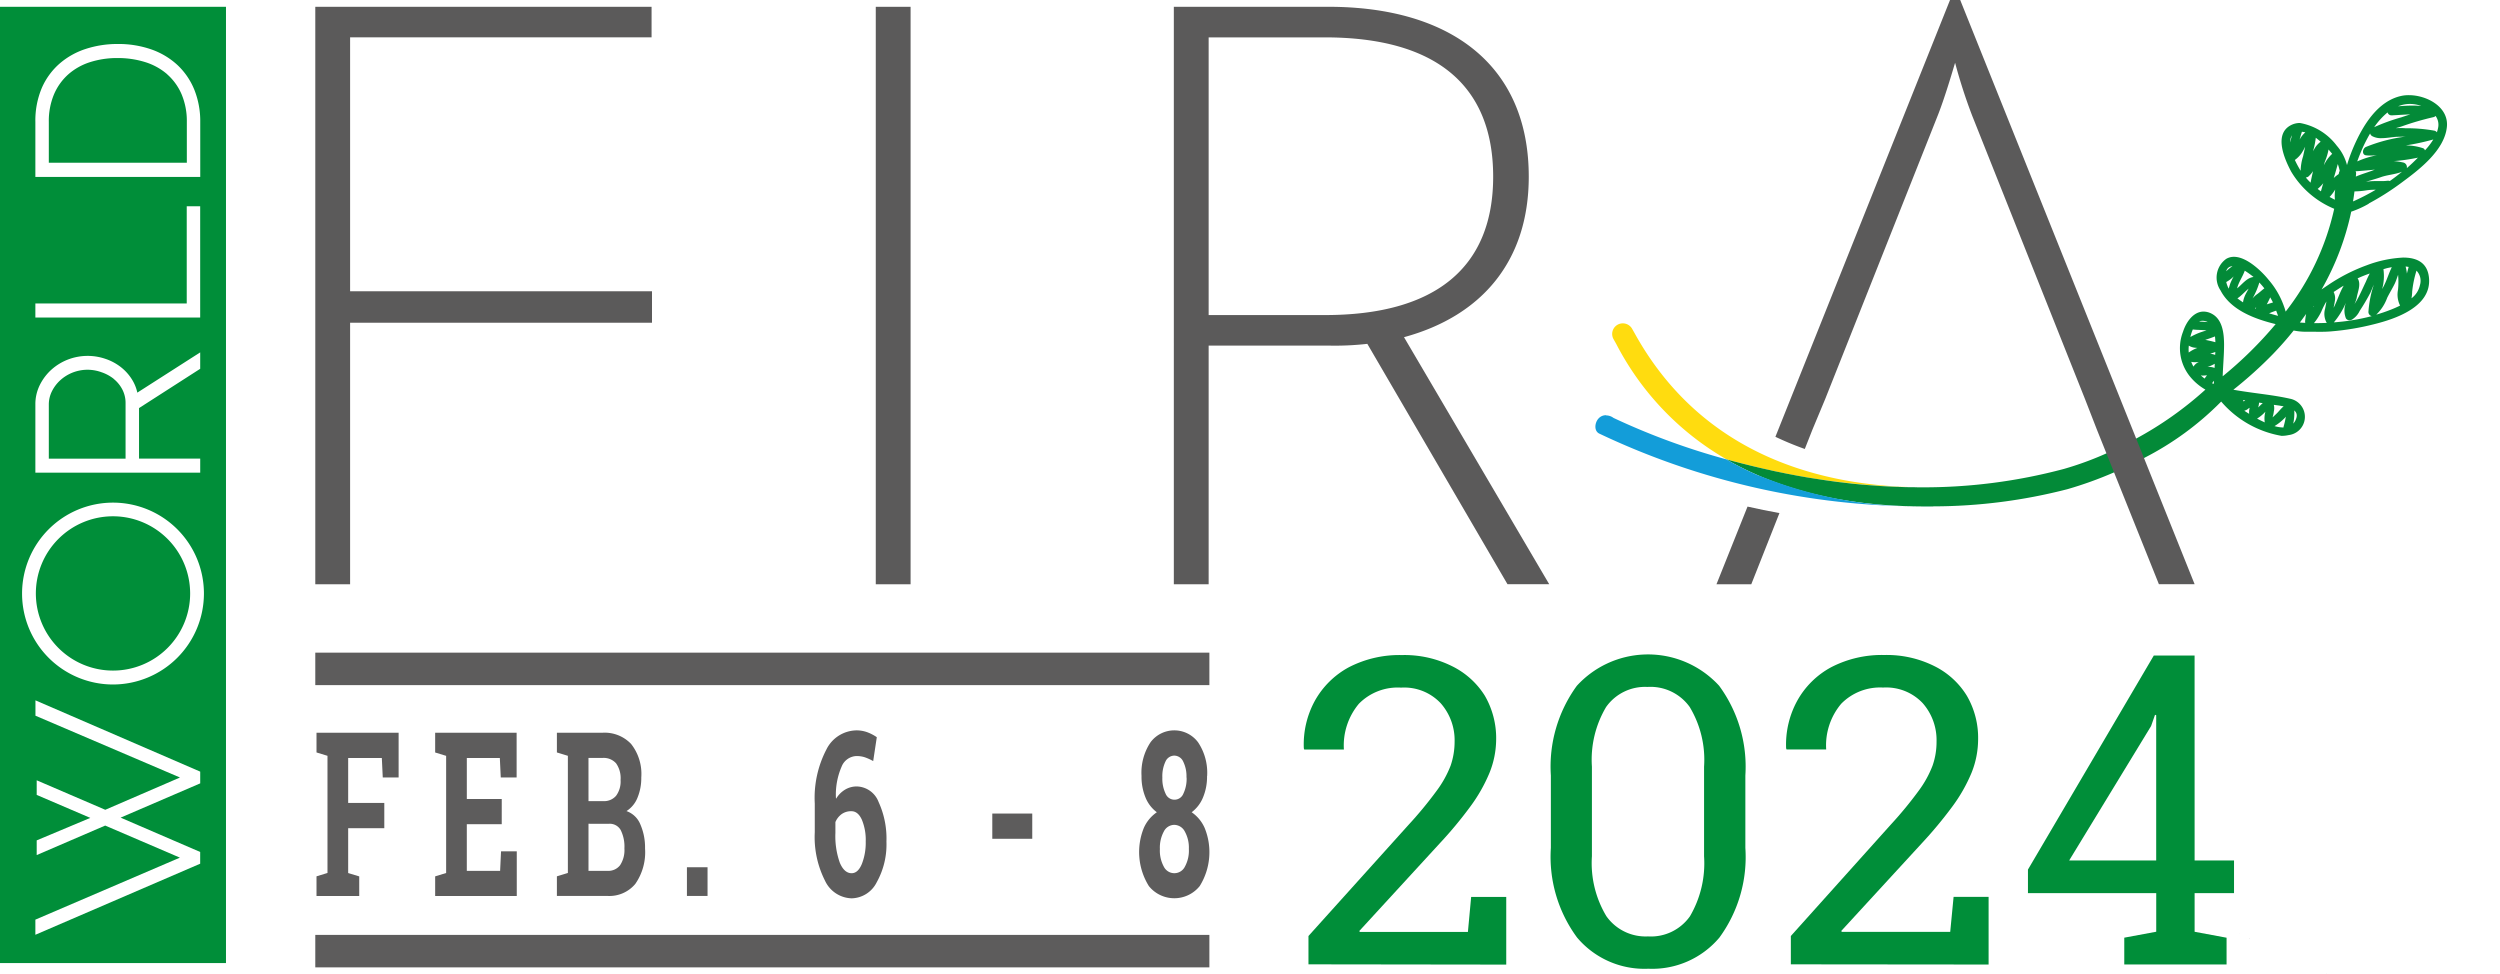 <svg xmlns="http://www.w3.org/2000/svg" xmlns:xlink="http://www.w3.org/1999/xlink" width="153.961" height="60" viewBox="0 0 153.961 60">
  <defs>
    <clipPath id="clip-path">
      <path id="Tracé_327" data-name="Tracé 327" d="M0,0H153.961V60H0Z" fill="none"/>
    </clipPath>
  </defs>
  <g id="Logo" clip-path="url(#clip-path)">
    <path id="Tracé_301" data-name="Tracé 301" d="M647.079,269.822l.011.007h0l-.015-.007m.608.3.016.015.008,0-.024-.013m15.436,1.5,0,.014h0Zm-15.436-1.5.016.015.008,0-.024-.013m4.778,2.155-.008.041.009-.042Zm0-.006v0Zm-5.388-2.446.011.007h0l-.015-.007" transform="translate(-509.167 -212.315)"/>
    <path id="Tracé_302" data-name="Tracé 302" d="M647.079,269.823l.011.007h0l-.015-.007m.608.3.016.015.008,0-.024-.012m4.779,2.151h0v0Z" transform="translate(-509.167 -212.316)"/>
    <path id="Tracé_303" data-name="Tracé 303" d="M672.324,278.907v0Zm0,0-.007.041.009-.042Zm0-.006v0Zm10.656-.648,0,.014h0Z" transform="translate(-529.025 -218.952)"/>
    <path id="Tracé_304" data-name="Tracé 304" d="M652.465,272.274l-.008.041.009-.042Zm0-.006v0Zm10.656-.648,0,.014h0Zm-16.044-1.8.011.007h0l-.015-.007m.608.3.016.015.008,0-.024-.013m4.778,2.155-.008.041.009-.042Zm0-.006v0Zm10.656-.648,0,.014h0Zm0,0,0,.014h0Zm-10.658.654-.008.041.009-.042Zm0-.006v0Z" transform="translate(-509.167 -212.315)"/>
    <path id="Tracé_305" data-name="Tracé 305" d="M91.106,1.965h20.71V3.847H93.25V19.485h18.592v1.935H93.25V37.528H91.106Z" transform="translate(-71.689 -1.546)" fill="#5b5a5a"/>
    <rect id="Rectangle_140" data-name="Rectangle 140" width="2.144" height="35.563" transform="translate(53.934 0.419)" fill="#5b5a5a"/>
    <path id="Tracé_306" data-name="Tracé 306" d="M353.359,22.309c4.81-1.309,7.683-4.709,7.683-9.886,0-6.9-4.863-10.461-12.339-10.461h-9.519V37.527h2.144v-14.7H348.7a17.77,17.77,0,0,0,2.4-.107l8.63,14.8H362.3Zm-4.869-1.362h-7.162V3.846h7.162c6.8,0,10.36,2.926,10.36,8.577,0,5.6-3.56,8.524-10.36,8.524" transform="translate(-266.894 -1.544)" fill="#5b5a5a"/>
    <path id="Tracé_307" data-name="Tracé 307" d="M466.495,93.437a.653.653,0,0,0-.567.977l.161.285a17.42,17.42,0,0,0,6.77,7.1c.495.139,1.012.276,1.547.408a44,44,0,0,0,10.4,1.325c-6.023-.059-13.393-1.921-17.576-9.478l-.163-.288a.656.656,0,0,0-.57-.329" transform="translate(-366.557 -73.523)" fill="#ffdc0f"/>
    <path id="Tracé_308" data-name="Tracé 308" d="M538.34,34.174A16.081,16.081,0,0,0,540.4,32.86c1.069-.788,2.6-1.963,2.751-3.395.133-1.224-1.218-1.963-2.336-1.963a2.08,2.08,0,0,0-.452.042c-1.474.309-2.379,1.825-2.937,3.1A10.192,10.192,0,0,0,537,31.807a2.913,2.913,0,0,0-.628-1.192,3.649,3.649,0,0,0-2.272-1.4,1.193,1.193,0,0,0-.58.149c-1.038.569-.362,2.086.043,2.847a5.555,5.555,0,0,0,2.65,2.288,15.836,15.836,0,0,1-2.99,6.332c-.032-.112-.064-.224-.1-.314a5.057,5.057,0,0,0-.947-1.639c-.4-.5-1.33-1.421-2.139-1.421a.934.934,0,0,0-.468.122,1.414,1.414,0,0,0-.357,1.947c.628,1.213,2.1,1.761,3.395,2.075a24.183,24.183,0,0,1-3.262,3.214c.021-.655.085-1.309.085-1.963-.005-.681-.09-1.543-.766-1.894a1.075,1.075,0,0,0-.5-.128c-.617,0-1.07.639-1.261,1.24a2.777,2.777,0,0,0,.511,2.857,3.43,3.43,0,0,0,.867.708,21.82,21.82,0,0,1-4.267,3.017c-.633.351-1.25.649-1.83.91a19.624,19.624,0,0,1-2.618.958,33.5,33.5,0,0,1-8.811,1.133c-.117,0-.234,0-.346-.005s-.229,0-.346-.005h-.027a.2.2,0,0,1-.08,0c-.181,0-.367-.011-.548-.016a.352.352,0,0,0-.075-.005c-.255-.005-.505-.016-.755-.032-.234-.011-.468-.027-.7-.048-.165-.011-.335-.021-.495-.037-.016,0-.027-.005-.043-.005a.868.868,0,0,1-.117-.011.483.483,0,0,1-.09-.005c-.436-.037-.862-.085-1.288-.138-.213-.021-.42-.053-.628-.08-.229-.032-.458-.064-.681-.1s-.426-.064-.638-.1c-.138-.021-.271-.043-.4-.069-.17-.027-.341-.059-.505-.091l-.335-.064c-.208-.037-.4-.08-.607-.122s-.4-.08-.591-.128c-.394-.085-.777-.176-1.149-.266-.537-.133-1.054-.266-1.548-.4a19.078,19.078,0,0,0,1.953.979h.005c.005.005.011.011.016.011h.006c.005.005.011.005.016.011h.011c0,.005,0,.005.005.005h.005c0,.005.005.005.011.005l.005.005c.207.091.42.176.628.256.351.138.7.261,1.053.378a.048.048,0,0,0,.027.005c.165.059.335.112.5.16.133.043.26.08.388.112.032.011.059.016.09.027.085.021.165.048.25.069.016.005.027.005.043.011.117.032.234.064.351.09.378.09.75.176,1.128.25.181.037.362.074.543.1l.479.08c.122.021.245.037.362.053.261.037.521.074.777.1.181.021.362.037.537.059.309.027.617.053.921.069.224.016.452.026.676.037.154.011.314.016.474.016.314.011.628.016.936.016h.548v-.005h.037a33.184,33.184,0,0,0,8.242-1.059,23.417,23.417,0,0,0,2.863-1.032c.569-.25,1.192-.543,1.846-.883a18.425,18.425,0,0,0,4.757-3.48,6.306,6.306,0,0,0,3.719,2.112,2,2,0,0,0,.436-.048,1.134,1.134,0,0,0,.08-2.24c-.963-.218-1.963-.309-2.942-.463-.186-.027-.367-.058-.543-.09a25.513,25.513,0,0,0,2.442-2.2c.447-.463.873-.947,1.272-1.447a3.8,3.8,0,0,0,.888.075h.277c.133,0,.266.005.4.005.271,0,.537-.005.809-.032a15.877,15.877,0,0,0,2.538-.426c1.341-.33,3.538-1.064,3.427-2.8-.064-1.011-.766-1.314-1.591-1.314a7.348,7.348,0,0,0-2.261.479,10.757,10.757,0,0,0-2.373,1.218c-.133.085-.266.181-.394.266a16.542,16.542,0,0,0,1.825-4.789,5.994,5.994,0,0,0,1.08-.49m1.3-1.394a.254.254,0,0,0-.1-.021H539.5a2.92,2.92,0,0,1-.431.021h-.3a4.052,4.052,0,0,0-.436.021c-.053.011-.112.016-.17.027.314-.106.633-.186.915-.287.415-.149.9-.17,1.309-.335-.245.2-.495.394-.756.575m1.054-.8a.294.294,0,0,0-.2-.34,3.782,3.782,0,0,0-.607-.091,11.265,11.265,0,0,0,1.49-.213c-.218.223-.442.436-.681.644M541.8,30.9a.189.189,0,0,0-.122-.133,3.356,3.356,0,0,0-1.069-.17,14.317,14.317,0,0,0,1.708-.367,4.146,4.146,0,0,1-.516.671m.655-2.118a.917.917,0,0,1,.17.639,1.768,1.768,0,0,1-.091.367.268.268,0,0,0-.149-.1,9.637,9.637,0,0,0-1.793-.149,2.637,2.637,0,0,0-.293-.011c-.1,0-.2,0-.3.005.128-.037.255-.069.378-.112a17.513,17.513,0,0,1,1.937-.564.267.267,0,0,0,.138-.075m-1.575-.74a2.037,2.037,0,0,1,.521.069c.059.016.117.037.176.058-.176-.016-.351-.027-.527-.027-.3,0-.6.021-.9.043a1.958,1.958,0,0,1,.729-.144m-1.378.522a.249.249,0,0,0,.245.181h.016c.378-.016.756-.048,1.133-.059-.181.059-.362.117-.548.181a11.572,11.572,0,0,0-1.671.607,4.356,4.356,0,0,1,.825-.91m-1.431,1.963c.106-.213.223-.442.356-.665a.279.279,0,0,0,.122.16,1.117,1.117,0,0,0,.575.128c.33,0,.692-.074.968-.085.17-.005.346-.005.521-.011a9.6,9.6,0,0,0-2.448.639c-.213.1-.266.5.032.516a2.09,2.09,0,0,0,.261.011c.128,0,.255-.005.389-.016a5.344,5.344,0,0,0-1.213.378c.128-.362.277-.713.436-1.054m-.49,1.66c.367-.027.756-.064,1.144-.1-.117.043-.234.09-.351.128-.287.1-.564.186-.825.3.005-.059.011-.122.016-.181a.509.509,0,0,0-.027-.165Zm-.117,1.24h.027a4.921,4.921,0,0,0,.734-.069,3.821,3.821,0,0,1,.548-.032,13.328,13.328,0,0,1-1.218.639c-.053.026-.117.053-.181.08.037-.2.064-.41.09-.617m-7.513,4.608-.09.059a2.811,2.811,0,0,0-.293.25.39.39,0,0,1,.383-.309m-.149,1.1c-.027.1-.058.186-.08.282a1.586,1.586,0,0,1-.154-.41,1.893,1.893,0,0,0,.458-.346,3.708,3.708,0,0,0-.224.474m-1.841,2.277a.749.749,0,0,1,.149-.016.657.657,0,0,1,.319.08c-.175-.016-.356-.027-.532-.037Zm-.452.516c.245.037.569.021.846.064a4.054,4.054,0,0,0-.995.4,2.467,2.467,0,0,1,.149-.463m-.245.995a.859.859,0,0,0,.436.133l.085.011a2.1,2.1,0,0,0-.527.282,2.267,2.267,0,0,1,.005-.426m.287,1.293a1.84,1.84,0,0,1-.138-.293,1.075,1.075,0,0,0,.229.021c.08,0,.16-.005.24-.011a.694.694,0,0,0-.33.282m.681.734a2.524,2.524,0,0,1-.229-.192h.011a.588.588,0,0,0,.1.011c.085,0,.181-.011.271-.016a1.921,1.921,0,0,0-.149.2m.575.293-.043.032-.069-.037a.648.648,0,0,1,.112-.149,1.479,1.479,0,0,0,0,.154m.037-.947a.925.925,0,0,0-.223-.058.609.609,0,0,0-.1-.005.858.858,0,0,0-.117.005,2.464,2.464,0,0,0,.452-.2c-.005.085-.005.17-.011.255m.037-.8a1.241,1.241,0,0,0-.309-.075c.107-.032.213-.064.319-.106-.005.058-.005.122-.011.181m-.612-.926c.2-.064.4-.133.6-.213.016.122.021.239.027.357-.213-.059-.42-.107-.628-.144m5.486,4.347c.155.133.218.325.064.628a.781.781,0,0,1-.128.181,3.111,3.111,0,0,0,.064-.809m-.521.383a4.521,4.521,0,0,1-.138.612l-.005.053h-.016a1.975,1.975,0,0,1-.537-.085,3.046,3.046,0,0,0,.633-.505Zm-.74-.314a.844.844,0,0,0,0-.415c.149.021.3.037.442.064.053.011.107.016.165.027-.176.144-.319.346-.479.49q-.1.1-.207.192a1.764,1.764,0,0,0,.08-.357m-.915-.553.234.032c-.1.085-.192.176-.282.266a1.515,1.515,0,0,0,.053-.277Zm.394.569a1.572,1.572,0,0,0-.037.649c-.176-.08-.335-.16-.474-.234A2.269,2.269,0,0,0,531.97,47m-1.011-.224.043-.021-.016.091a1.015,1.015,0,0,0-.011.282c-.1-.064-.208-.128-.3-.192a.6.6,0,0,0,.234-.117Zm-.224-.479-.1.069-.037-.09Zm-.032-7.987a5.7,5.7,0,0,1,.543.389c-.42.048-.686.442-1.011.7.074-.346.351-.74.468-1.085m0,1.564a1.575,1.575,0,0,0-.106.383c-.122-.08-.234-.16-.346-.245.234-.149.463-.42.692-.6-.085.165-.186.325-.24.463m.681.772-.048-.021.069-.064Zm.037-.862a1.652,1.652,0,0,0-.239.234,4.719,4.719,0,0,0,.42-.984c.106.117.213.234.309.362-.171.123-.314.271-.49.389m.638.6c.075-.144.149-.287.213-.436.059.106.117.207.17.314-.117.037-.234.069-.351.106Zm.144.548a4.37,4.37,0,0,1,.436-.165c.037.107.08.213.117.319-.17-.042-.362-.1-.553-.154m2.229.585H534.4c-.1-.005-.2-.011-.3-.021l.383-.527a3.933,3.933,0,0,0-.064.495Zm6.582-1.921a6.576,6.576,0,0,1,.266-1.293.9.9,0,0,1,.213.889,1.375,1.375,0,0,1-.521.814,2.6,2.6,0,0,0,.043-.41m-.218-1.522c-.037.138-.075.271-.107.41a2.841,2.841,0,0,0-.08-.436c.064.005.128.016.186.027m-1.554.138.218-.064c.1-.021.191-.042.3-.058-.181.362-.3.777-.474,1.117-.037.08-.08.154-.122.229a2.994,2.994,0,0,0,.08-1.224m.234,1.756c.149-.3.325-.58.469-.878.074-.16.133-.346.2-.532a4.823,4.823,0,0,1-.005.921,1.526,1.526,0,0,0,.128.974,6.2,6.2,0,0,1-.607.266c-.282.112-.569.207-.862.293a2.7,2.7,0,0,0,.676-1.043m-1.878,0c.058-.367.261-.777.09-1.139l-.037-.053q.367-.168.75-.3a5.111,5.111,0,0,0-.234.495c-.128.266-.245.532-.378.8a5.511,5.511,0,0,1-.324.585,2.624,2.624,0,0,0,.133-.383m-.612.2a1.287,1.287,0,0,0-.053,1.064.244.244,0,0,0,.218.117.388.388,0,0,0,.154-.037,1.281,1.281,0,0,0,.479-.543,12.677,12.677,0,0,0,.649-1.1c.043-.09.128-.3.213-.511-.027.1-.053.2-.085.293a6.8,6.8,0,0,0-.239,1.346.266.266,0,0,0,.2.3,12.759,12.759,0,0,1-2.331.383,4.8,4.8,0,0,0,.713-1.144,1.185,1.185,0,0,0,.085-.165m-.814-.559c.154-.1.309-.2.463-.3.053-.032.106-.059.16-.091-.25.415-.394.921-.622,1.362.027-.16.064-.314.075-.41a.873.873,0,0,0-.075-.564m-1.245.889.043-.032-.027.053Zm.8-.3c-.027.176-.069.373-.08.442a1.133,1.133,0,0,0,.085.846l.026.027q-.4.016-.8.016a3.491,3.491,0,0,0,.458-.718,4.677,4.677,0,0,1,.309-.612M533.5,30.407a.717.717,0,0,1,.112-.431c-.037.144-.085.293-.112.431m.8.851a3.075,3.075,0,0,0-.154.9,6.839,6.839,0,0,1-.357-.665,1.69,1.69,0,0,0,.474-.516c.053-.085.107-.192.16-.3-.037.192-.085.383-.122.575m-.218-1.016c.043-.16.09-.319.138-.479a1.049,1.049,0,0,1,.213.037,1.568,1.568,0,0,0-.351.442m.676,2.655a4.047,4.047,0,0,1-.293-.314l.133-.043a1.74,1.74,0,0,0,.309-.351c-.053.234-.106.468-.149.708m.16-1.916.021-.133a4.871,4.871,0,0,0,.138-.718c.1.075.2.16.3.245a1.38,1.38,0,0,0-.463.607m.479,2.448c-.069-.048-.138-.1-.2-.149a2.383,2.383,0,0,0,.346-.351c-.053.165-.1.335-.144.5m.25-1.846a3.569,3.569,0,0,0,.218-.729c.085.1.16.186.224.266a2.193,2.193,0,0,0-.516.718c.027-.085.042-.17.074-.255m.623,1.772a2.442,2.442,0,0,0-.011.591c-.112-.053-.218-.112-.33-.17a2.518,2.518,0,0,0,.346-.458Zm.224-.99a1.942,1.942,0,0,0-.309.245c.09-.282.17-.575.25-.862a2.9,2.9,0,0,1,.117.42.537.537,0,0,0-.058.2" transform="translate(-392.462 -21.641)" fill="#038a38"/>
    <path id="Tracé_309" data-name="Tracé 309" d="M498.761,132.67h0q.743.208,1.546.407c-.535-.132-1.052-.269-1.547-.408Z" transform="translate(-392.46 -104.394)" fill="#0d7c35"/>
    <path id="Tracé_310" data-name="Tracé 310" d="M461.648,119.978a.611.611,0,0,0-.465.207c-.241.268-.277.768.049.924a46.352,46.352,0,0,0,19.838,4.486q.359,0,.71-.005c-.179,0-.36,0-.54,0a25.94,25.94,0,0,1-10.164-1.893l-.005,0-.013-.006-.011,0-.009,0-.015-.007,0,0-.02-.008h0a19.028,19.028,0,0,1-1.953-.982,42.787,42.787,0,0,1-6.939-2.549.777.777,0,0,0-.458-.156" transform="translate(-362.743 -94.407)" fill="#139dd9"/>
    <path id="Tracé_311" data-name="Tracé 311" d="M524.387,0h-.627L513.006,26.9a19.253,19.253,0,0,0,1.81.75l.47-1.19.785-1.882,6.955-17.521c.471-1.2.994-3.033,1.047-3.19a32.268,32.268,0,0,0,1.046,3.243l6.955,17.468.732,1.882,3.818,9.519h2.2Z" transform="translate(-403.669)" fill="#5b5a5a"/>
    <path id="Tracé_312" data-name="Tracé 312" d="M497.894,146.386l-1.912,4.782h2.144l1.734-4.383q-.971-.176-1.966-.4" transform="translate(-390.274 -115.187)" fill="#5b5a5a"/>
    <path id="Tracé_313" data-name="Tracé 313" d="M15.11,149.181a4.751,4.751,0,1,0,4.751,4.751,4.756,4.756,0,0,0-4.751-4.751" transform="translate(-8.151 -117.386)" fill="#008e39"/>
    <path id="Tracé_314" data-name="Tracé 314" d="M18.107,107.412a2.474,2.474,0,0,0-.766-.414,2.5,2.5,0,0,0-2.524.49,2.322,2.322,0,0,0-.52.686,1.821,1.821,0,0,0-.192.821v3.327h4.727V108.9a1.79,1.79,0,0,0-.2-.838,2.046,2.046,0,0,0-.528-.647" transform="translate(-11.099 -84.077)" fill="#008e39"/>
    <path id="Tracé_315" data-name="Tracé 315" d="M21.394,17.771a3.774,3.774,0,0,0-1.348-.745,5.615,5.615,0,0,0-1.708-.252,5.462,5.462,0,0,0-1.713.258,3.744,3.744,0,0,0-1.334.758,3.475,3.475,0,0,0-.873,1.232,4.261,4.261,0,0,0-.314,1.684v2.515h8.5V20.705A4.252,4.252,0,0,0,22.279,19a3.437,3.437,0,0,0-.885-1.224" transform="translate(-11.098 -13.199)" fill="#008e39"/>
    <path id="Tracé_316" data-name="Tracé 316" d="M0,60.855H13.917V1.965H0Zm2.178-51.8a5.159,5.159,0,0,1,.4-2.1,4.242,4.242,0,0,1,1.1-1.5,4.646,4.646,0,0,1,1.614-.9,6.3,6.3,0,0,1,1.951-.3,6.158,6.158,0,0,1,2.08.335,4.6,4.6,0,0,1,1.607.962,4.3,4.3,0,0,1,1.037,1.518,5.2,5.2,0,0,1,.365,1.986v3.385H2.178Zm0,11.178H11.5V14.249h.828V21.1H2.178Zm0,6.217A2.649,2.649,0,0,1,2.46,25.24a3.16,3.16,0,0,1,.725-.945A3.327,3.327,0,0,1,4.2,23.682a3.388,3.388,0,0,1,2.291-.037,3.2,3.2,0,0,1,.966.52,2.949,2.949,0,0,1,.706.809,2.511,2.511,0,0,1,.294.752l3.872-2.479v1.011L8.562,26.678v3.11H12.33v.869H2.178ZM12.33,49.789,7.428,51.9l4.9,2.114v.723L2.178,59.114v-.932l8.9-3.819-4.6-1.975L2.26,54.205V53.3l3.3-1.385L2.26,50.5v-.9l4.223,1.816,4.6-1.988-8.9-3.806v-.946L12.33,49.066ZM6.959,43.7a5.6,5.6,0,1,1,5.6-5.6,5.609,5.609,0,0,1-5.6,5.6" transform="translate(0 -1.546)" fill="#008e39"/>
    <path id="Tracé_317" data-name="Tracé 317" d="M91.455,220.564l.676-.207v-7.215l-.676-.207v-1.215h5.057v2.755h-.977l-.057-1.2H93.405v2.769H95.63V217.6H93.405v2.762l.681.207v1.208H91.455Z" transform="translate(-71.963 -166.596)" fill="#5d5c5c"/>
    <path id="Tracé_318" data-name="Tracé 318" d="M129.837,217.353h-2.151v2.872h2.051l.057-1.2h.969v2.748h-5.026v-1.208l.676-.207v-7.215l-.676-.207v-1.215h5.017v2.755h-.977l-.057-1.2h-2.033V215.8h2.151Z" transform="translate(-98.938 -166.595)" fill="#5d5c5c"/>
    <path id="Tracé_319" data-name="Tracé 319" d="M163.719,211.719a2.245,2.245,0,0,1,1.75.691,2.978,2.978,0,0,1,.628,2.064,3.159,3.159,0,0,1-.233,1.246,1.734,1.734,0,0,1-.678.825,1.438,1.438,0,0,1,.857.828,3.551,3.551,0,0,1,.286,1.471,3.406,3.406,0,0,1-.6,2.185,2.072,2.072,0,0,1-1.706.742H160.9v-1.208l.676-.207v-7.215l-.676-.207v-1.215h2.823Zm-.873,4.212h.916a.962.962,0,0,0,.785-.331,1.481,1.481,0,0,0,.275-.967,1.585,1.585,0,0,0-.277-1.029,1.017,1.017,0,0,0-.827-.332h-.873Zm0,1.395v2.9h1.174a.912.912,0,0,0,.772-.348,1.684,1.684,0,0,0,.266-1.032,2.278,2.278,0,0,0-.227-1.129.768.768,0,0,0-.715-.39Z" transform="translate(-126.604 -166.595)" fill="#5d5c5c"/>
    <rect id="Rectangle_141" data-name="Rectangle 141" width="1.27" height="1.767" transform="translate(42.304 53.409)" fill="#5d5c5c"/>
    <path id="Tracé_320" data-name="Tracé 320" d="M237.993,211.039a1.973,1.973,0,0,1,.661.107,2.672,2.672,0,0,1,.608.314l-.222,1.471a3.232,3.232,0,0,0-.506-.231,1.639,1.639,0,0,0-.532-.079,1.024,1.024,0,0,0-.909.656,4.322,4.322,0,0,0-.347,1.933l.013.035a1.613,1.613,0,0,1,.543-.552,1.387,1.387,0,0,1,.735-.2,1.477,1.477,0,0,1,1.335.956,5.4,5.4,0,0,1,.484,2.441,4.775,4.775,0,0,1-.6,2.506,1.77,1.77,0,0,1-1.545.987,1.868,1.868,0,0,1-1.636-1.081,5.943,5.943,0,0,1-.633-2.993v-1.767a6.451,6.451,0,0,1,.713-3.318,2.1,2.1,0,0,1,1.834-1.184m-.292,4.978a1,1,0,0,0-.6.179,1.159,1.159,0,0,0-.384.49v.67a4.861,4.861,0,0,0,.273,1.837q.273.642.726.642.392,0,.63-.57a3.575,3.575,0,0,0,.238-1.377,3.242,3.242,0,0,0-.24-1.353q-.24-.518-.641-.518" transform="translate(-185.265 -166.06)" fill="#5d5c5c"/>
    <rect id="Rectangle_142" data-name="Rectangle 142" width="2.461" height="1.554" transform="translate(61.11 50.102)" fill="#5d5c5c"/>
    <path id="Tracé_321" data-name="Tracé 321" d="M333.332,213.849a3.306,3.306,0,0,1-.253,1.333,2.168,2.168,0,0,1-.694.9,2.29,2.29,0,0,1,.8.967,3.946,3.946,0,0,1-.305,3.58,2.01,2.01,0,0,1-3.13,0,3.958,3.958,0,0,1-.31-3.584,2.28,2.28,0,0,1,.8-.963,2.127,2.127,0,0,1-.694-.9,3.355,3.355,0,0,1-.249-1.333,3.39,3.39,0,0,1,.554-2.075,1.825,1.825,0,0,1,2.928,0,3.37,3.37,0,0,1,.559,2.075m-1.126,4.5a2.05,2.05,0,0,0-.251-1.084.744.744,0,0,0-.648-.407.729.729,0,0,0-.641.407,2.094,2.094,0,0,0-.244,1.084,2.067,2.067,0,0,0,.244,1.087.724.724,0,0,0,1.294,0,2.055,2.055,0,0,0,.247-1.084m-.148-4.412a2.028,2.028,0,0,0-.2-.977.612.612,0,0,0-.548-.369.6.6,0,0,0-.543.362,2.1,2.1,0,0,0-.194.984,2.139,2.139,0,0,0,.2,1,.589.589,0,0,0,1.093,0,2.118,2.118,0,0,0,.2-1" transform="translate(-258.997 -166.06)" fill="#5d5c5c"/>
    <path id="Tracé_322" data-name="Tracé 322" d="M0,0H55.062" transform="translate(19.417 41.193)" fill="none" stroke="#5d5c5c" stroke-width="2"/>
    <line id="Ligne_42" data-name="Ligne 42" x2="55.062" transform="translate(19.417 58.575)" fill="none" stroke="#5d5c5c" stroke-width="2"/>
    <path id="Tracé_323" data-name="Tracé 323" d="M596.251,202.047h2.427v2.012h-2.427v2.378l1.968.366v1.646h-6.3V206.8l1.968-.366v-2.378h-7.9v-1.45l7.751-13.183h2.511Zm-7.727,0h5.361V193.1l-.072-.026-.242.692Z" transform="translate(-461.097 -149.054)" fill="#008e39"/>
    <path id="Tracé_324" data-name="Tracé 324" d="M377,208.308v-1.745l6.166-6.848a23.947,23.947,0,0,0,1.719-2.083,6.524,6.524,0,0,0,.87-1.562A4.533,4.533,0,0,0,386,194.6a3.448,3.448,0,0,0-.854-2.369,3.083,3.083,0,0,0-2.442-.964,3.35,3.35,0,0,0-2.6.995,4,4,0,0,0-.922,2.817h-2.442l-.026-.078a5.594,5.594,0,0,1,.682-2.927,5.25,5.25,0,0,1,2.083-2.057,6.771,6.771,0,0,1,3.276-.755,6.555,6.555,0,0,1,3.073.677,4.957,4.957,0,0,1,2.031,1.823,5.208,5.208,0,0,1,.7,2.7,5.555,5.555,0,0,1-.412,2.057,9.826,9.826,0,0,1-1.187,2.083,25.169,25.169,0,0,1-1.88,2.26l-4.947,5.39.026.062h6.66l.2-2.156h2.161v4.166Z" transform="translate(-296.419 -148.92)" fill="#008e39"/>
    <path id="Tracé_325" data-name="Tracé 325" d="M454.121,208.454a5.421,5.421,0,0,1-4.38-1.922,8.375,8.375,0,0,1-1.614-5.52v-4.458a8.453,8.453,0,0,1,1.6-5.525,5.937,5.937,0,0,1,8.387-.377q.2.18.377.377a8.422,8.422,0,0,1,1.614,5.525v4.458a8.4,8.4,0,0,1-1.6,5.525,5.405,5.405,0,0,1-4.38,1.916m0-1.989a2.937,2.937,0,0,0,2.567-1.239,6.461,6.461,0,0,0,.87-3.7v-5.515a6.3,6.3,0,0,0-.885-3.676,2.968,2.968,0,0,0-2.6-1.234,2.936,2.936,0,0,0-2.547,1.234,6.355,6.355,0,0,0-.875,3.676v5.515a6.347,6.347,0,0,0,.89,3.692,2.959,2.959,0,0,0,2.583,1.245" transform="translate(-352.618 -148.795)" fill="#008e39"/>
    <path id="Tracé_326" data-name="Tracé 326" d="M516.377,208.308v-1.745l6.145-6.848a23.982,23.982,0,0,0,1.718-2.083,6.478,6.478,0,0,0,.865-1.562,4.4,4.4,0,0,0,.245-1.474,3.447,3.447,0,0,0-.849-2.369,3.087,3.087,0,0,0-2.442-.964,3.349,3.349,0,0,0-2.578.995,3.969,3.969,0,0,0-.927,2.817h-2.442l-.026-.078a5.6,5.6,0,0,1,.688-2.927,5.209,5.209,0,0,1,2.083-2.057,6.771,6.771,0,0,1,3.276-.755,6.537,6.537,0,0,1,3.067.677,4.888,4.888,0,0,1,2.01,1.823,5.141,5.141,0,0,1,.7,2.7,5.547,5.547,0,0,1-.406,2.057,9.821,9.821,0,0,1-1.187,2.083,26.082,26.082,0,0,1-1.88,2.26l-4.952,5.39.026.062h6.681l.208-2.156h2.156v4.166Z" transform="translate(-406.089 -148.92)" fill="#008e39"/>
  </g>
</svg>
